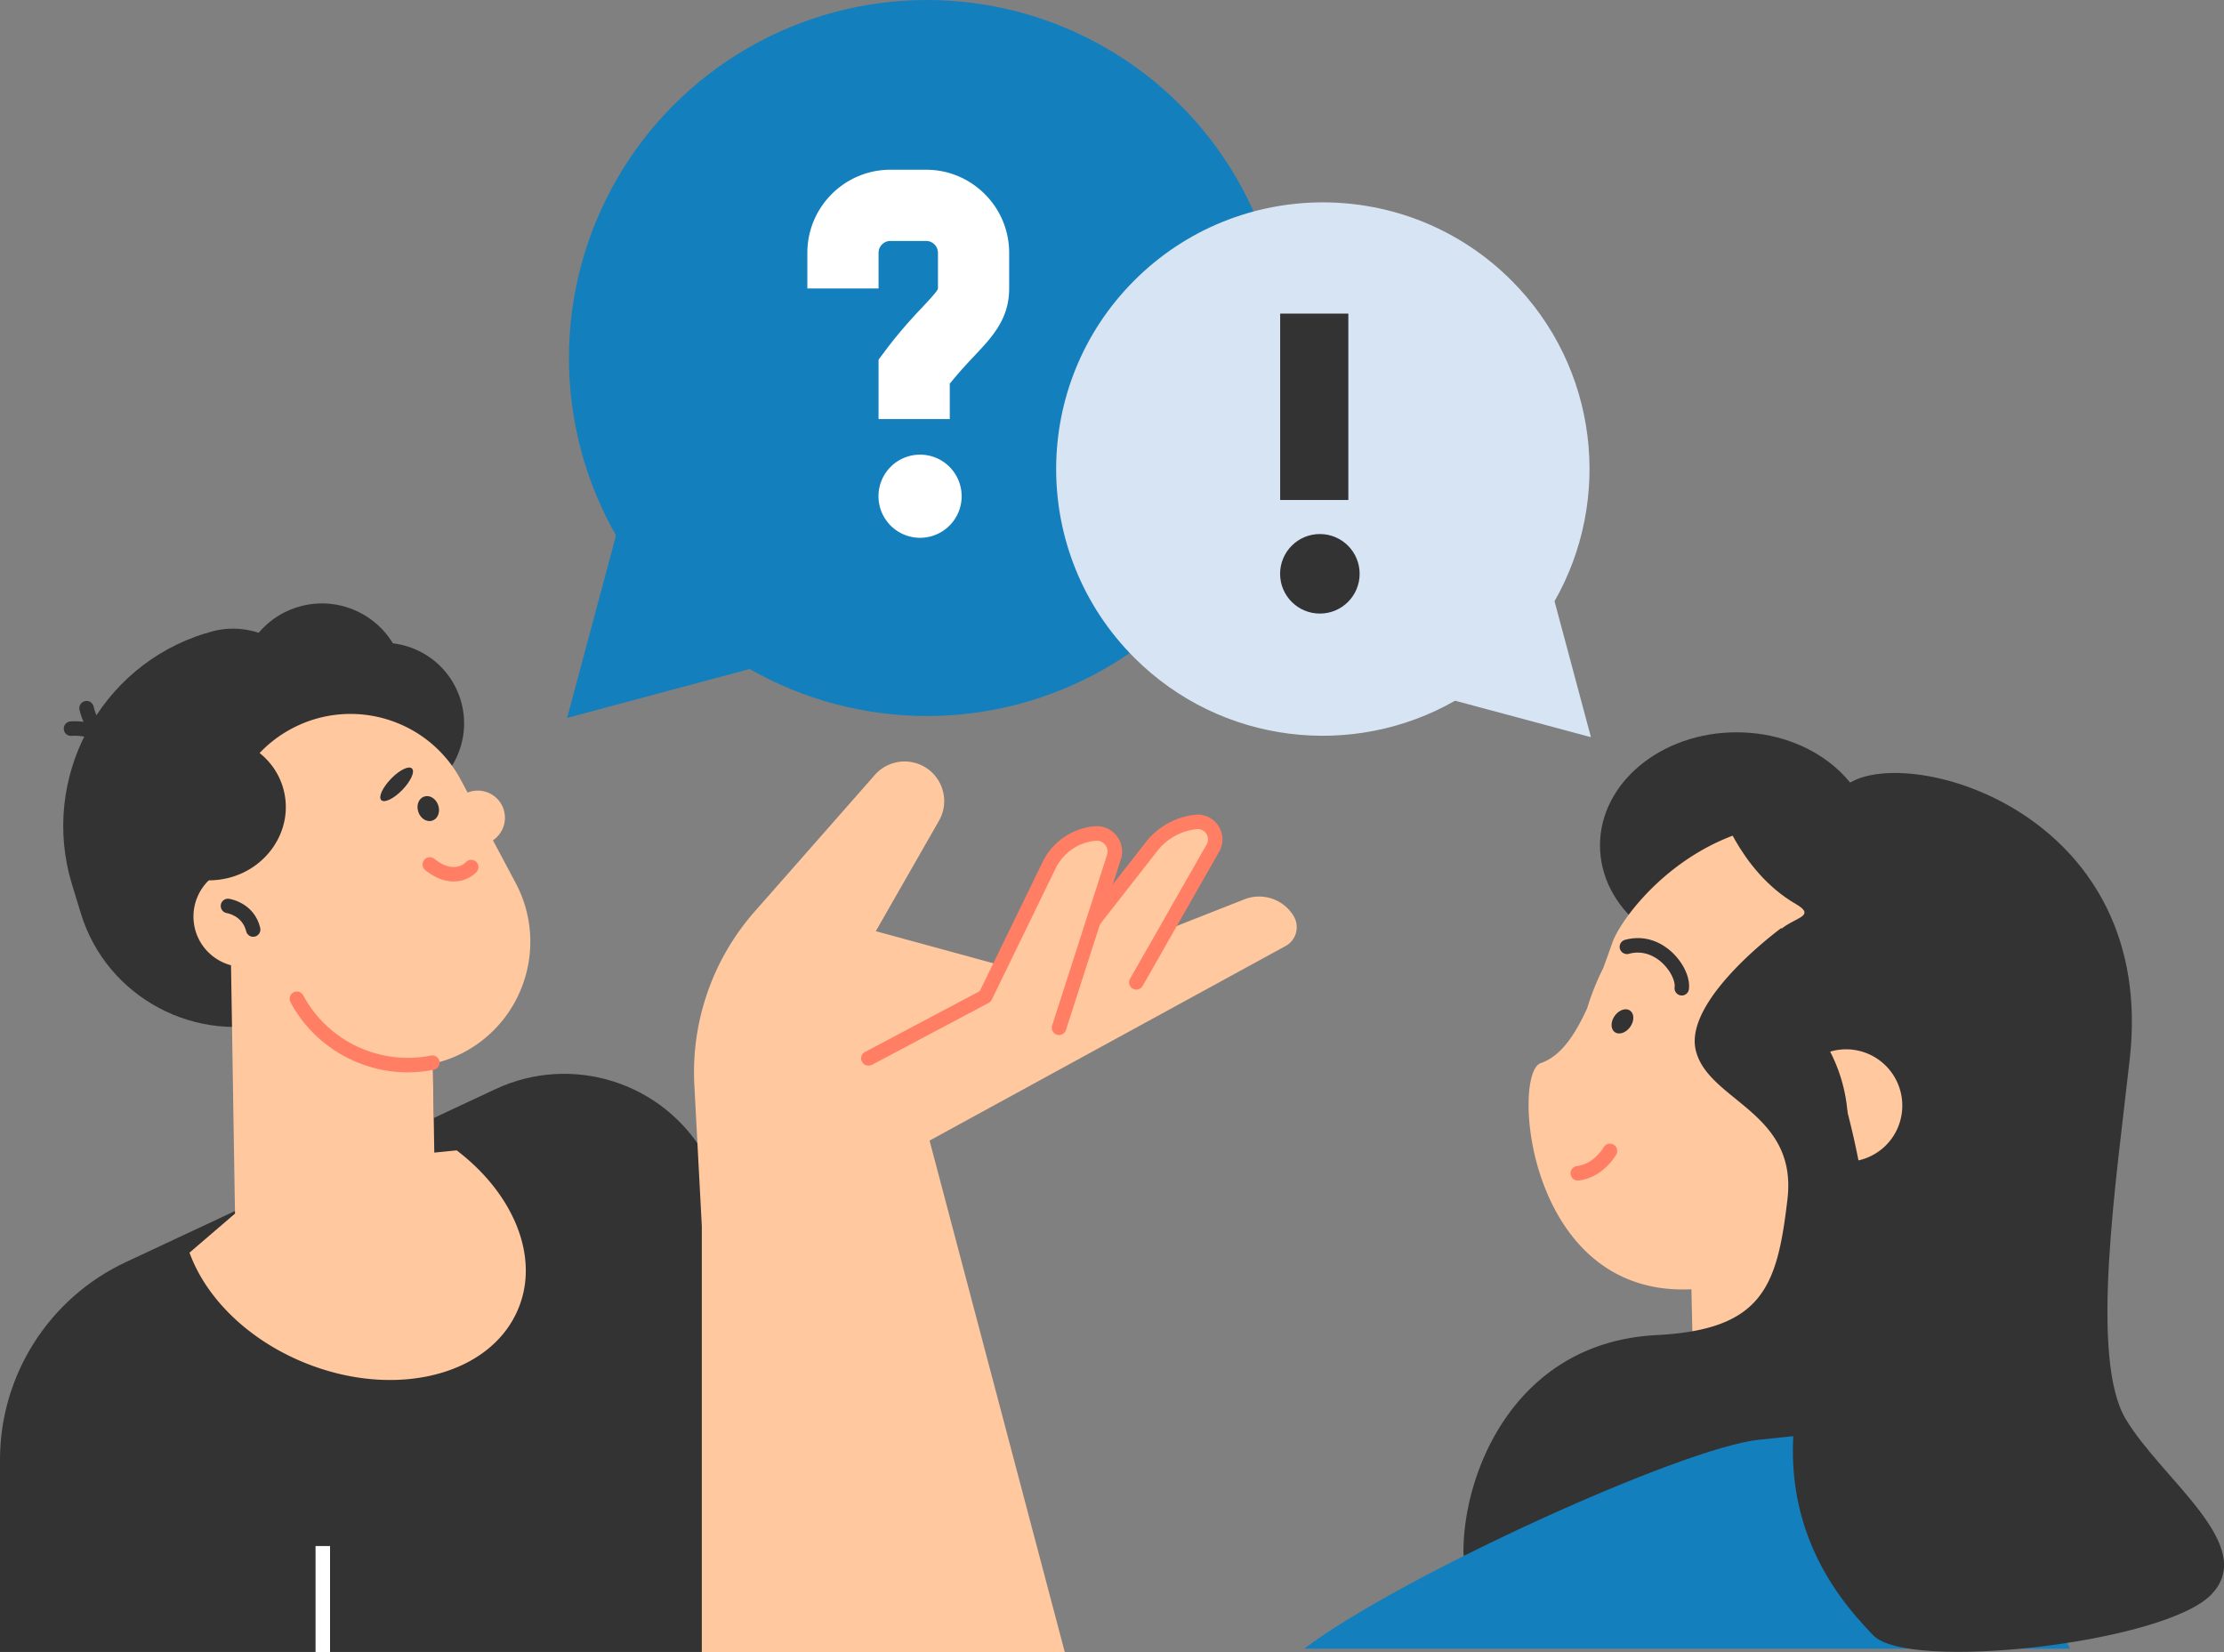 <svg viewBox="0 0 307.01 228.05" xml:space="preserve" xmlns="http://www.w3.org/2000/svg" enable-background="new 0 0 307.01 228.05"><rect x="0" y="0" width="307.01" height="228.05" fill="#808080" stroke="none"/><g id="_x3C_Layer_x3E_"><path d="M0 228.05v-26.54c0-11.68 6.76-22.31 17.34-27.27l51.05-23.89c10.58-4.95 23.19-.95 28.98 9.2l38.3 68.49H0z" fill="#333333" class="fill-070a17"></path><path d="M96.88 228.05v-58.82l-1.03-19.44a33.584 33.584 0 0 1 8.32-23.95l16.6-18.87a5.464 5.464 0 0 1 5.9-1.55c3.23 1.12 4.65 4.91 2.95 7.88l-8.72 15.24 23.46 6.41 27.41-10.8c2.53-1 5.42-.02 6.82 2.32a2.97 2.97 0 0 1-1.12 4.12l-49.15 26.86 18.67 70.62H96.88z" fill="#ffc89e" class="fill-ffc89e"></path><path d="m156.86 135.6 10.57-18.54c.98-1.71-.4-3.81-2.36-3.6-2.5.27-4.77 1.57-6.27 3.6l-12.95 16.56 11.01 1.98z" fill="#ffc89e" class="fill-ffc89e"></path><path d="M156.86 136.6c-.17 0-.34-.04-.49-.13a.988.988 0 0 1-.37-1.36l10.57-18.54c.27-.47.25-1.03-.05-1.48-.3-.46-.8-.69-1.34-.63-2.22.24-4.25 1.4-5.57 3.2l-12.97 16.58a1 1 0 0 1-1.4.17 1 1 0 0 1-.17-1.4l12.95-16.56c1.64-2.22 4.18-3.68 6.95-3.98 1.27-.14 2.52.45 3.22 1.53.71 1.08.75 2.45.11 3.57l-10.57 18.54c-.18.31-.52.49-.87.49z" fill="#ff7e64" class="fill-ff7e64"></path><path d="m119.87 146.1 16.13-8.56 8.82-18.13a7.802 7.802 0 0 1 6.37-4.36c1.77-.15 3.13 1.56 2.58 3.25l-7.58 23.56-26.32 4.24z" fill="#ffc89e" class="fill-ffc89e"></path><path d="M119.87 147.1c-.36 0-.71-.19-.88-.53a.996.996 0 0 1 .42-1.35l15.84-8.4 8.68-17.84a8.835 8.835 0 0 1 7.18-4.92c1.17-.1 2.3.39 3.03 1.31s.95 2.13.59 3.25l-7.58 23.56c-.17.53-.73.81-1.26.65-.53-.17-.81-.73-.65-1.26l7.58-23.56c.16-.48.06-.99-.25-1.39-.32-.4-.79-.6-1.29-.56-2.38.2-4.51 1.65-5.55 3.8l-8.82 18.13c-.09.19-.24.35-.43.45L120.35 147c-.16.06-.32.1-.48.1z" fill="#ff7e64" class="fill-ff7e64"></path><path d="m48.95 137.71-10.14 3.09c-11.65 3.56-24.1-3.07-27.65-14.72l-1.23-4.02c-4.45-14.59 3.84-30.17 18.43-34.63l2.34 3.68c9.15-2.79 18.91 2.41 21.71 11.55l5.54 18.14c2.16 7.13-1.88 14.73-9 16.91z" fill="#333333" class="fill-070a17"></path><ellipse cx="36.8" cy="116.46" rx="24.87" ry="23.36" transform="rotate(-.917 36.867 116.682)" fill="#333333" class="fill-070a17"></ellipse><path d="M59.9 155.94c-7.4-1.56-13.84-6.81-16.58-14.46l-2.52-7.04 18.66-6.72.44 28.22zM30.59 119.92c-1.69-7.79 1.44-16.16 8.04-20.09 4.11-2.45 8.75-2.68 12.83-1.08-2.17.25-8.23 1.29-9.36 5.33-1.38 4.94-1.41 14.31-11.51 15.84z" fill="#333333" class="fill-070a17"></path><circle cx="52.95" cy="99.86" transform="rotate(-65.575 52.942 99.86)" r="11.12" fill="#333333" class="fill-070a17"></circle><path d="M25.13 92.03C14.07 97 8.06 109.35 11.24 121.28c3.12.93 6.58.98 9.99-.06 8.85-2.7 13.94-11.71 11.37-20.13-1.23-4.01-3.98-7.15-7.47-9.06z" fill="#333333" class="fill-070a17"></path><circle cx="32.19" cy="97.9" transform="rotate(-84.174 32.187 97.906)" r="11.12" fill="#333333" class="fill-070a17"></circle><path d="M55.39 91.4c1.84 6.04-1.56 12.44-7.6 14.28-6.04 1.84-12.44-1.56-14.28-7.6s1.56-12.44 7.6-14.28c6.04-1.84 12.44 1.56 14.28 7.6zM15.92 104.24c-.33 0-.65-.16-.84-.46-1.61-2.52-5.15-2.2-5.18-2.2a.992.992 0 0 1-1.09-.9 1 1 0 0 1 .9-1.09c.2-.02 4.81-.44 7.07 3.11a1 1 0 0 1-.3 1.38c-.19.11-.38.16-.56.16z" fill="#333333" class="fill-070a17"></path><path d="M16.27 103.85c-.09 0-.18-.01-.27-.04-4.05-1.14-4.99-5.67-5.03-5.86a.994.994 0 0 1 .79-1.17.987.987 0 0 1 1.17.78c.01.04.75 3.53 3.61 4.33.53.15.84.7.69 1.23-.12.44-.52.73-.96.73z" fill="#333333" class="fill-070a17"></path><path d="m63.04 158.8-3.09.31-.2-12.27c1.46-.33 2.9-.84 4.29-1.58 8.43-4.48 11.62-14.95 7.14-23.38L68.05 116a3.765 3.765 0 0 0 1.23-4.85c-.9-1.73-2.96-2.45-4.73-1.74l-.9-1.69c-4.48-8.43-14.95-11.62-23.38-7.14-7.11 3.78-10.49 11.82-8.69 19.3a6.96 6.96 0 0 0-4.83 7.42c.33 2.94 2.45 5.23 5.14 5.95l.55 34.28-6.28 5.39c2.23 6.17 7.97 11.97 15.87 15.19 12.55 5.11 25.77 1.75 29.54-7.51 2.96-7.21-.77-15.9-8.53-21.8z" fill="#ffc89e" class="fill-ffc89e"></path><path d="M34.95 129.32c-.45 0-.86-.31-.97-.77-.52-2.14-2.57-2.48-2.66-2.5-.54-.08-.92-.59-.84-1.14.08-.54.58-.92 1.12-.84.14.02 3.48.53 4.32 4.01.13.54-.2 1.08-.74 1.21-.07.02-.15.03-.23.03z" fill="#333333" class="fill-070a17"></path><path d="M62.61 121.68c-1.13 0-2.46-.41-3.9-1.56a1.002 1.002 0 1 1 1.26-1.56c2.72 2.19 4.28.53 4.34.46a.997.997 0 1 1 1.48 1.34c-.56.61-1.69 1.32-3.18 1.32z" fill="#ff7e64" class="fill-ff7e64"></path><path d="M60.49 111.15c.32.92-.04 1.87-.8 2.13-.76.26-1.63-.27-1.94-1.19-.32-.92.04-1.87.8-2.13.76-.26 1.63.27 1.94 1.19zM56.87 106.09c.44.42-.16 1.74-1.33 2.95-1.17 1.21-2.47 1.84-2.9 1.42-.44-.42.16-1.74 1.33-2.95 1.16-1.21 2.46-1.85 2.9-1.42zM35.16 103.45c-7.13 2.44-11.56 9.74-10.28 17.31 1.88.76 4.02.99 6.19.54 5.63-1.16 9.3-6.45 8.19-11.81-.53-2.56-2.05-4.66-4.1-6.04z" fill="#333333" class="fill-070a17"></path><path d="M56.29 148.03c-6.65 0-12.99-3.67-16.19-9.69-.26-.49-.07-1.09.41-1.35.49-.26 1.09-.07 1.35.41 3.36 6.32 10.61 9.74 17.62 8.31.54-.11 1.07.24 1.18.78.11.54-.24 1.07-.78 1.18-1.2.24-2.4.36-3.59.36z" fill="#ff7e64" class="fill-ff7e64"></path><path d="M43.56 213.42h2v14.63h-2z" fill="#ffffff" class="fill-ffffff"></path><circle cx="127.96" cy="49.42" r="49.42" fill="#137fbd" class="fill-69b4e3"></circle><path d="m78.29 99.1 6.7-25.01 6.7-25.01L110 67.39l18.31 18.3-25.01 6.71z" fill="#137fbd" class="fill-69b4e3"></path><path d="m219.62 101.76-4.99-18.63-.04-.13c8.03-14.06 6.06-32.28-5.94-44.28-14.38-14.38-37.69-14.38-52.07 0-14.38 14.38-14.38 37.69 0 52.07 12 12 30.22 13.98 44.28 5.94l.12.03 18.64 5z" fill="#d7e4f4" class="fill-d7e4f4"></path><path d="M121.27 68.5a5.74 5.74 0 1 0 11.48 0 5.74 5.74 0 0 0-11.48 0zM131.11 57.85h-9.83v-8.2l.98-1.31c2.02-2.69 3.81-4.6 5.13-6 .87-.93 1.95-2.08 2.09-2.47V34.9c0-.9-.74-1.64-1.64-1.64h-4.92c-.9 0-1.64.74-1.64 1.64v4.92h-9.83V34.9c0-6.33 5.15-11.47 11.47-11.47h4.92c6.33 0 11.47 5.15 11.47 11.47v4.92c0 4.2-2.31 6.66-4.76 9.26-1.03 1.09-2.16 2.3-3.44 3.89v4.88z" fill="#ffffff" class="fill-ffffff"></path><circle cx="182.2" cy="79.21" r="5.49" fill="#333333" class="fill-070a17"></circle><path d="M176.72 43.29h9.41v25.73h-9.41z" fill="#333333" class="fill-070a17"></path><ellipse cx="239.72" cy="116.7" rx="18.85" ry="15.61" fill="#333333" class="fill-070a17"></ellipse><path d="m271.26 219.23-37.17-14.76-.85-37.38 34.7-.79z" fill="#ffc89e" class="fill-ffc89e"></path><path d="M259.41 179.95c7.98-2.54 15.1-8.12 19.5-16.17 8.9-16.26 3.15-36.08-12.4-45.06-25.51-14.73-42.11 6.24-43.93 11.4-.43 1.21-.84 2.38-1.26 3.51a34.92 34.92 0 0 0-2.22 5.55c-1.77 3.88-3.72 6.66-6.42 7.58-4.14 1.41-1.9 33.47 22.08 31.12l24.65 2.07z" fill="#ffc89e" class="fill-ffc89e"></path><path d="M272.32 113.11c-10.52-5.76-22.79-5.4-32.91-.17 3.15.75 6.23 1.9 9.18 3.51 19.99 10.94 26.21 38.04 13.9 60.54-.68 1.25-1.42 2.45-2.18 3.62 10.36-1.93 19.91-8.46 25.47-18.62 9.65-17.64 3.63-39.53-13.46-48.88z" fill="#333333" class="fill-070a17"></path><path d="M237.14 110.66s2.8 9.51 10.74 14.12c4.2 2.44-3.85 1.67-3.24 6.67 4.63 37.44 7.61 44.52 7.61 44.52.7 3.21 3.41 5.6 6.69 5.88l9.87.85 3.1-9.06 5.04-39.03c.01 0-20.24-29.23-39.81-23.95z" fill="#333333" class="fill-070a17"></path><path d="M260.47 147.27a7.75 7.75 0 0 0-7.83-2.1 22.09 22.09 0 0 1 1.88 15.2c2.02.08 4.08-.62 5.67-2.12 3.1-2.95 3.23-7.86.28-10.98z" fill="#ffc89e" class="fill-ffc89e"></path><path d="M217.78 162.96a1 1 0 0 1-.11-1.99c2.37-.26 3.68-2.56 3.7-2.58.27-.48.88-.66 1.36-.39.48.27.66.87.39 1.35-.07.13-1.8 3.23-5.23 3.61-.03-.01-.07 0-.11 0z" fill="#ff7e64" class="fill-ff7e64"></path><path d="M232.16 137.42c-.04 0-.09 0-.13-.01a1 1 0 0 1-.86-1.12c.11-.83-.55-2.36-1.86-3.5-.76-.67-2.36-1.7-4.46-1.12-.53.14-1.08-.17-1.23-.7-.15-.53.17-1.08.7-1.23 2.23-.61 4.46-.06 6.3 1.54 1.7 1.49 2.74 3.66 2.52 5.27-.06.51-.49.87-.98.87zM225.04 141.75c-.58.82-1.53 1.15-2.12.73-.59-.42-.6-1.42-.02-2.24.58-.82 1.53-1.15 2.12-.73.59.42.6 1.42.02 2.24zM245.91 128.1s-13.5 9.85-11.82 16.88c1.69 7.03 14.07 8.44 12.66 20.54-1.41 12.1-3.42 18.03-18.07 18.78-19.55 1-26.66 18.91-26.66 29.89s50.08-16.04 50.08-16.04 17.16-17.72-6.19-70.05z" fill="#333333" class="fill-070a17"></path><path d="M180.03 227.59c13.5-10.15 52.23-27.73 62.76-28.84l27.39-2.89 15.57 31.73H180.03z" fill="#137fbd" class="fill-69b4e3"></path><path d="M255.75 107.84c9.28-4.78 41.92 5.06 38.26 38.26-1.82 16.51-5.63 41.36-.56 49.8 5.06 8.44 18.29 17.44 11.82 24.2-6.47 6.75-41.92 10.69-46.7 5.63-4.78-5.06-20.82-21.66-2.53-52.33 18.29-30.67-.56-45.86-2.53-46.98-1.98-1.14-11.38-11.56 2.24-18.58z" fill="#333333" class="fill-070a17"></path></g></svg>